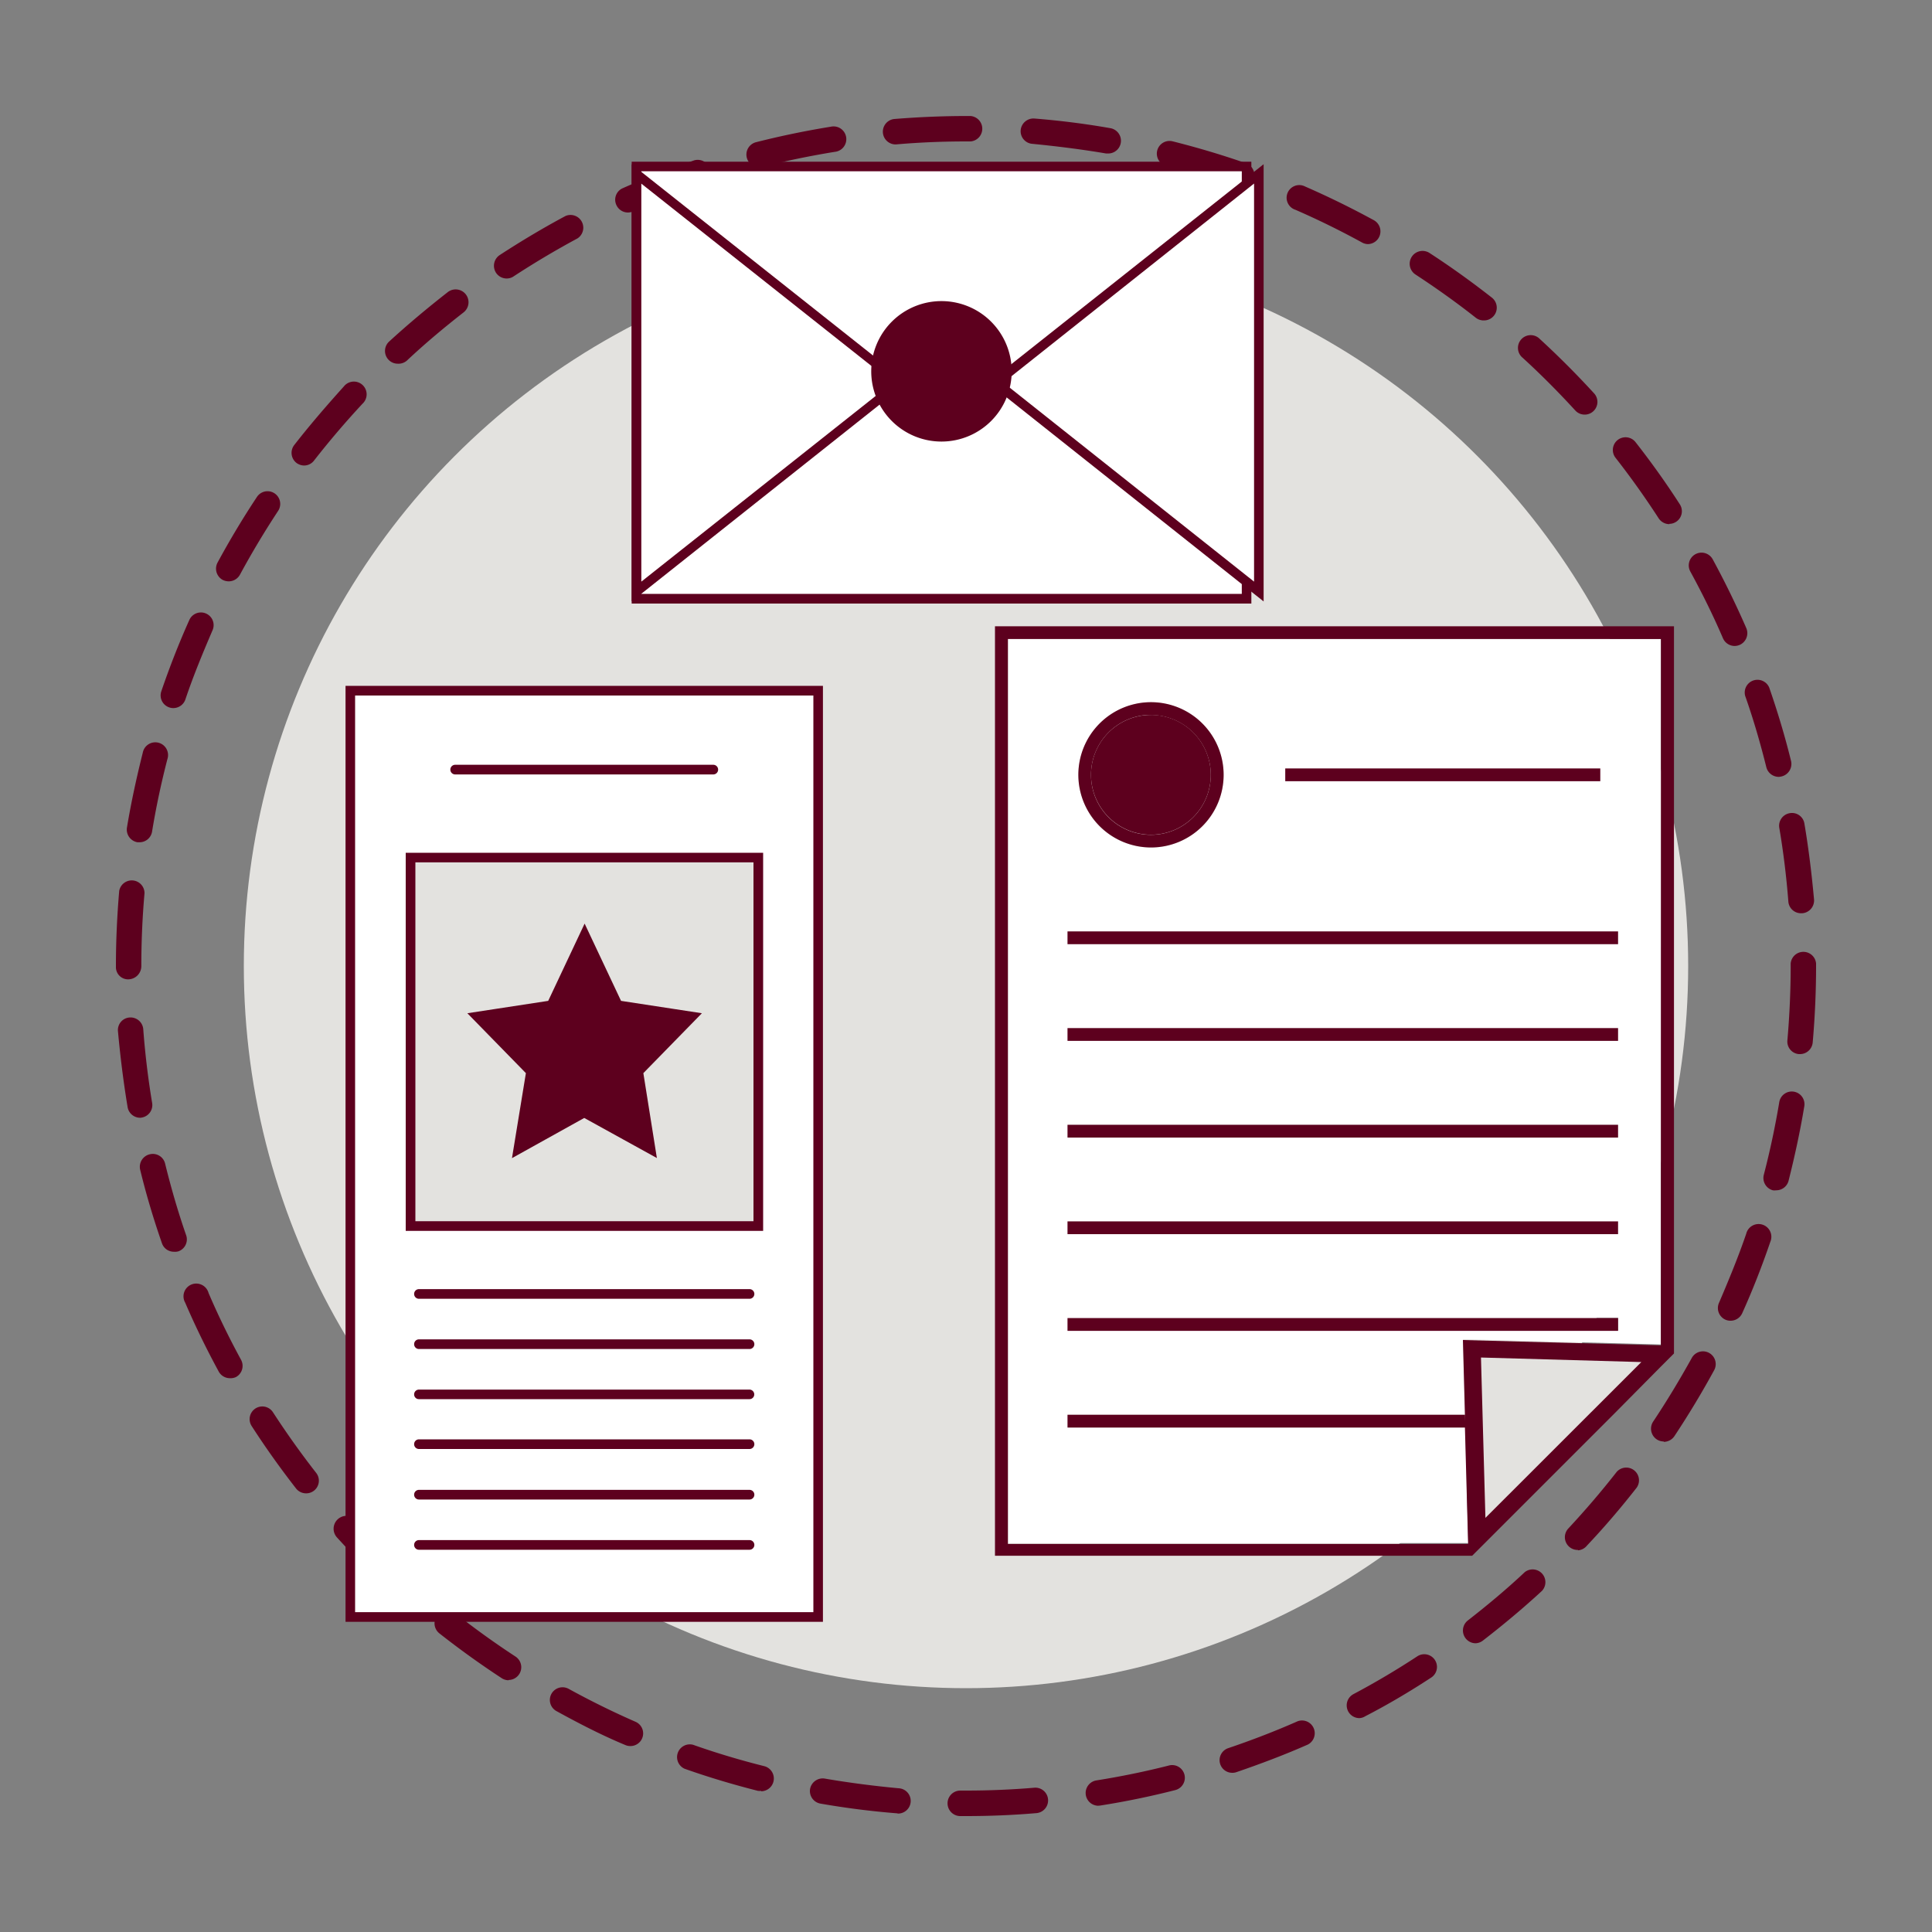 <svg xmlns="http://www.w3.org/2000/svg" id="Layer_1" data-name="Layer 1" viewBox="0 0 200 200"><rect x="0" y="0" width="200" height="200" fill="#808080" stroke="none"/><defs><style>.cls-1{fill:#e3e2df;}.cls-2{fill:#5d001e;}.cls-3{fill:#fff;}</style></defs><circle class="cls-1" cx="100" cy="100" r="74.76"></circle><path class="cls-2" d="M100,188h-.59a1.32,1.32,0,0,1,0-2.64H100c2.37,0,4.77-.1,7.12-.3a1.32,1.32,0,0,1,.21,2.63C104.91,187.9,102.44,188,100,188Zm-7.09-.29h-.1c-2.64-.21-5.29-.55-7.87-1a1.32,1.32,0,0,1-1.08-1.52,1.33,1.33,0,0,1,1.53-1.07c2.5.43,5.07.76,7.63,1a1.31,1.31,0,0,1-.11,2.62Zm20.77-.78a1.32,1.32,0,0,1-.2-2.62c2.53-.4,5.07-.92,7.54-1.55a1.31,1.31,0,0,1,.64,2.55c-2.54.65-5.16,1.19-7.77,1.6Zm-34.89-1.54a1.87,1.87,0,0,1-.32,0c-2.56-.65-5.12-1.41-7.6-2.29a1.32,1.32,0,0,1,.88-2.48c2.4.85,4.88,1.59,7.36,2.21a1.32,1.32,0,0,1-.32,2.6Zm48.8-1.87a1.31,1.31,0,0,1-.42-2.56c2.42-.82,4.84-1.75,7.17-2.78a1.32,1.32,0,0,1,1.06,2.41c-2.4,1.06-4.89,2-7.4,2.86A1.18,1.18,0,0,1,127.59,183.52Zm-62.34-2.77a1.23,1.23,0,0,1-.53-.11c-2.41-1-4.81-2.24-7.12-3.51a1.31,1.31,0,1,1,1.27-2.3c2.24,1.23,4.57,2.38,6.9,3.4a1.31,1.31,0,0,1-.52,2.52Zm75.47-2.89a1.32,1.32,0,0,1-.62-2.48c2.26-1.2,4.49-2.52,6.62-3.92a1.31,1.31,0,1,1,1.44,2.2c-2.2,1.44-4.49,2.8-6.82,4A1.27,1.27,0,0,1,140.72,177.86Zm-88.07-3.92a1.32,1.32,0,0,1-.72-.22c-2.2-1.44-4.37-3-6.44-4.63A1.32,1.32,0,0,1,47.13,167c2,1.58,4.1,3.09,6.24,4.49a1.32,1.32,0,0,1-.72,2.42Zm100.1-3.83a1.32,1.32,0,0,1-.8-2.36c2-1.56,4-3.22,5.89-5a1.32,1.32,0,0,1,1.78,1.94c-1.94,1.79-4,3.51-6.07,5.11A1.33,1.33,0,0,1,152.75,170.11Zm-111.4-5a1.34,1.34,0,0,1-.89-.35c-1.93-1.78-3.82-3.67-5.59-5.62a1.32,1.32,0,0,1,2-1.77c1.72,1.89,3.54,3.73,5.42,5.45a1.31,1.31,0,0,1,.08,1.86A1.28,1.28,0,0,1,41.35,165.15Zm122-4.66a1.32,1.32,0,0,1-1-2.22c1.74-1.87,3.43-3.84,5-5.85a1.32,1.32,0,0,1,2.08,1.62c-1.62,2.07-3.35,4.1-5.15,6A1.31,1.31,0,0,1,163.35,160.49Zm-131.7-5.86a1.32,1.32,0,0,1-1-.5c-1.62-2.08-3.17-4.25-4.6-6.47a1.31,1.31,0,1,1,2.21-1.42c1.39,2.14,2.89,4.25,4.46,6.26a1.31,1.31,0,0,1-1,2.13Zm140.58-5.37a1.3,1.3,0,0,1-.73-.22,1.33,1.33,0,0,1-.37-1.83c1.42-2.13,2.75-4.34,4-6.59a1.32,1.32,0,1,1,2.32,1.26c-1.26,2.31-2.64,4.6-4.09,6.79A1.34,1.34,0,0,1,172.23,149.26ZM23.8,142.67a1.32,1.32,0,0,1-1.16-.69c-1.26-2.32-2.43-4.71-3.47-7.13a1.32,1.32,0,1,1,2.42-1c1,2.34,2.14,4.67,3.36,6.91a1.32,1.32,0,0,1-.52,1.79A1.31,1.31,0,0,1,23.8,142.67Zm155.35-5.95a1.27,1.27,0,0,1-.54-.11,1.32,1.32,0,0,1-.66-1.74c1-2.34,2-4.75,2.82-7.16a1.32,1.32,0,1,1,2.49.85c-.85,2.49-1.83,5-2.91,7.39A1.32,1.32,0,0,1,179.15,136.72ZM18,129.58a1.3,1.3,0,0,1-1.24-.89c-.86-2.48-1.62-5-2.25-7.6a1.33,1.33,0,0,1,1-1.6,1.31,1.31,0,0,1,1.59,1c.61,2.48,1.34,5,2.17,7.38a1.31,1.31,0,0,1-.81,1.67A1.29,1.29,0,0,1,18,129.58Zm165.86-6.36a1.24,1.24,0,0,1-.33,0,1.32,1.32,0,0,1-.94-1.61c.64-2.46,1.18-5,1.6-7.52a1.31,1.31,0,1,1,2.59.43c-.43,2.61-1,5.22-1.64,7.76A1.32,1.32,0,0,1,183.89,123.22ZM14.51,115.71a1.32,1.32,0,0,1-1.3-1.1c-.43-2.59-.76-5.24-1-7.87a1.3,1.3,0,0,1,1.21-1.41,1.32,1.32,0,0,1,1.41,1.21c.19,2.55.5,5.12.92,7.64a1.31,1.31,0,0,1-1.08,1.51A.75.75,0,0,1,14.51,115.71Zm171.83-6.59h-.12a1.3,1.3,0,0,1-1.19-1.42c.22-2.54.34-5.13.34-7.69v-.27a1.32,1.32,0,0,1,2.63,0V100c0,2.64-.12,5.3-.35,7.92A1.32,1.32,0,0,1,186.34,109.12Zm-173-7.74A1.26,1.26,0,0,1,12,100.13V100c0-2.58.12-5.2.34-7.77a1.32,1.32,0,0,1,2.62.23c-.22,2.5-.33,5-.33,7.56A1.37,1.37,0,0,1,13.32,101.38Zm173.1-6.84a1.31,1.31,0,0,1-1.31-1.21c-.2-2.55-.51-5.12-.94-7.64a1.32,1.32,0,0,1,1.08-1.51,1.3,1.3,0,0,1,1.52,1.07c.44,2.6.76,5.25,1,7.88a1.33,1.33,0,0,1-1.22,1.41Zm-172-7.35-.21,0a1.33,1.33,0,0,1-1.09-1.51c.43-2.6,1-5.21,1.64-7.76a1.32,1.32,0,1,1,2.55.66c-.64,2.47-1.18,5-1.59,7.52A1.31,1.31,0,0,1,14.46,87.19Zm169.69-6.77a1.33,1.33,0,0,1-1.28-1c-.62-2.49-1.35-5-2.19-7.38a1.32,1.32,0,0,1,2.49-.86c.86,2.48,1.62,5,2.26,7.6a1.33,1.33,0,0,1-1,1.6A1.87,1.87,0,0,1,184.15,80.42ZM17.94,73.3a1.23,1.23,0,0,1-.42-.07,1.31,1.31,0,0,1-.82-1.67c.85-2.49,1.83-5,2.9-7.38A1.31,1.31,0,1,1,22,65.25c-1,2.33-2,4.74-2.81,7.16A1.32,1.32,0,0,1,17.94,73.3Zm161.63-6.43a1.32,1.32,0,0,1-1.21-.8c-1-2.33-2.15-4.66-3.38-6.91a1.32,1.32,0,0,1,2.32-1.26c1.26,2.32,2.43,4.72,3.48,7.13a1.33,1.33,0,0,1-.69,1.73A1.39,1.39,0,0,1,179.57,66.87ZM23.68,60.18a1.42,1.42,0,0,1-.63-.15,1.33,1.33,0,0,1-.53-1.79c1.25-2.31,2.62-4.6,4.08-6.8a1.31,1.31,0,1,1,2.19,1.45c-1.41,2.14-2.74,4.36-3.95,6.6A1.33,1.33,0,0,1,23.68,60.18Zm149.13-5.92a1.34,1.34,0,0,1-1.11-.61c-1.38-2.13-2.88-4.24-4.46-6.26a1.31,1.31,0,1,1,2.07-1.62c1.63,2.08,3.18,4.25,4.6,6.46a1.31,1.31,0,0,1-1.1,2ZM31.5,48.19a1.36,1.36,0,0,1-.81-.27,1.32,1.32,0,0,1-.23-1.85C32.07,44,33.8,42,35.6,40a1.32,1.32,0,1,1,1.93,1.79c-1.75,1.88-3.43,3.85-5,5.86A1.3,1.3,0,0,1,31.5,48.19Zm132.57-5.27a1.31,1.31,0,0,1-1-.43c-1.72-1.88-3.55-3.72-5.43-5.44a1.32,1.32,0,1,1,1.78-1.94c1.94,1.78,3.82,3.67,5.6,5.61a1.31,1.31,0,0,1-.09,1.86A1.3,1.3,0,0,1,164.07,42.92ZM41.18,37.65a1.32,1.32,0,0,1-.9-2.29c1.94-1.78,4-3.5,6.06-5.11A1.32,1.32,0,1,1,48,32.33c-2,1.56-4,3.23-5.88,5A1.32,1.32,0,0,1,41.18,37.65Zm112.4-4.48a1.31,1.31,0,0,1-.81-.28c-2-1.58-4.11-3.08-6.25-4.48A1.32,1.32,0,0,1,148,26.2c2.22,1.44,4.38,3,6.45,4.62a1.32,1.32,0,0,1-.82,2.35ZM52.45,28.83a1.32,1.32,0,0,1-1.1-.59,1.33,1.33,0,0,1,.37-1.83c2.21-1.44,4.5-2.81,6.82-4.05a1.32,1.32,0,0,1,1.24,2.32c-2.25,1.21-4.47,2.53-6.61,3.93A1.27,1.27,0,0,1,52.45,28.83Zm89.19-3.56a1.31,1.31,0,0,1-.63-.16c-2.24-1.23-4.56-2.37-6.9-3.39a1.31,1.31,0,1,1,1-2.41c2.41,1.05,4.81,2.23,7.12,3.49a1.32,1.32,0,0,1-.64,2.47ZM65,22a1.32,1.32,0,0,1-1.2-.79,1.3,1.3,0,0,1,.67-1.73c2.41-1.07,4.89-2,7.39-2.88a1.32,1.32,0,0,1,.84,2.5c-2.42.81-4.83,1.75-7.17,2.78A1.24,1.24,0,0,1,65,22Zm63.55-2.54a1.29,1.29,0,0,1-.43-.07c-2.41-.85-4.89-1.59-7.37-2.21a1.31,1.31,0,1,1,.64-2.55c2.55.64,5.11,1.4,7.6,2.27a1.32,1.32,0,0,1-.44,2.56Zm-50-2.14a1.32,1.32,0,0,1-.32-2.59c2.55-.65,5.16-1.19,7.76-1.61a1.32,1.32,0,1,1,.42,2.6c-2.52.41-5.06.93-7.53,1.56A1.24,1.24,0,0,1,78.53,17.31Zm36.18-1.43-.22,0c-2.52-.43-5.09-.75-7.64-1a1.31,1.31,0,0,1-1.21-1.41,1.33,1.33,0,0,1,1.42-1.21c2.63.21,5.27.54,7.87,1a1.32,1.32,0,0,1-.22,2.62Zm-22.07-.94a1.32,1.32,0,0,1-.1-2.63c2.46-.2,5-.31,7.46-.31h.46a1.32,1.32,0,0,1,0,2.63H100c-2.41,0-4.85.1-7.25.31Z"></path><rect class="cls-3" x="65.88" y="17.23" width="63.16" height="44.75"></rect><path class="cls-2" d="M129.54,62.48H65.39V16.74h64.15Zm-63.16-1h62.17V17.73H66.38Z"></path><polygon class="cls-3" points="93.13 39.61 79.5 50.42 65.88 61.23 65.88 39.61 65.88 17.99 79.5 28.8 93.13 39.61"></polygon><path class="cls-2" d="M65.39,62.26V17L93.92,39.61Zm1-43.25v41.2l26-20.6Z"></path><polygon class="cls-3" points="103.07 39.61 116.69 50.42 130.32 61.23 130.32 39.61 130.32 17.99 116.69 28.8 103.07 39.61"></polygon><path class="cls-2" d="M130.81,62.26,102.28,39.61,130.81,17ZM103.87,39.61l25.95,20.6V19Z"></path><circle class="cls-2" cx="97.46" cy="38.45" r="6.77"></circle><path class="cls-2" d="M97.46,45.71a7.27,7.27,0,1,1,7.27-7.26A7.27,7.27,0,0,1,97.46,45.71Zm0-13.54a6.28,6.28,0,1,0,6.28,6.28A6.28,6.28,0,0,0,97.46,32.17Z"></path><path class="cls-3" d="M104.34,159.74H152l-.33-12H110.51v-1.32h41.15l-.21-7.79,20.49.55V66.15h-67.6Zm28.71-80.19h32.61v1.32H133.05ZM119.14,72.7a7.52,7.52,0,1,1-7.51,7.52A7.53,7.53,0,0,1,119.14,72.7Zm-8.63,23.72h57v1.32h-57Zm0,10h57v1.31h-57Zm0,10h57v1.31h-57Zm0,10h57v1.32h-57Zm0,10h57v1.32h-57Z"></path><path class="cls-2" d="M103,64.83v96.22H152.4l.65-.65.66-.66,12-12,1.32-1.32,4.95-5,.66-.66.65-.65V64.83Zm50,83,0-1.32L152.8,140l18.27.5-5.94,5.93-1.31,1.32L153.3,158.29Zm18.93-8.56-20.49-.55.21,7.79,0,1.32.33,12H104.34V66.15h67.6Z"></path><path class="cls-2" d="M119.14,86.41a6.2,6.2,0,1,0-6.2-6.19A6.22,6.22,0,0,0,119.14,86.41Z"></path><path class="cls-2" d="M119.14,87.73a7.52,7.52,0,1,0-7.51-7.51A7.53,7.53,0,0,0,119.14,87.73Zm0-13.71a6.2,6.2,0,1,1-6.2,6.2A6.21,6.21,0,0,1,119.14,74Z"></path><rect class="cls-2" x="133.05" y="79.55" width="32.61" height="1.32"></rect><rect class="cls-2" x="110.51" y="96.42" width="56.99" height="1.32"></rect><rect class="cls-2" x="110.51" y="106.43" width="56.99" height="1.32"></rect><rect class="cls-2" x="110.51" y="116.44" width="56.99" height="1.32"></rect><rect class="cls-2" x="110.51" y="126.44" width="56.99" height="1.32"></rect><rect class="cls-2" x="110.51" y="136.45" width="56.99" height="1.32"></rect><polygon class="cls-2" points="110.51 147.78 151.7 147.78 151.66 146.46 110.51 146.46 110.51 147.78"></polygon><polygon class="cls-1" points="165.13 146.46 171.07 140.53 152.8 140.03 152.97 146.46 153.01 147.78 153.3 158.29 163.82 147.78 165.13 146.46"></polygon><path class="cls-2" d="M152.84,159.45l-.54-19.93,19.93.54Zm.47-18.92.46,16.6L169.91,141Z"></path><rect class="cls-3" x="36.26" y="71.51" width="48.43" height="95.89"></rect><path class="cls-2" d="M85.19,167.89H35.77V71H85.19Zm-48.43-1H84.2V72H36.76Z"></path><rect class="cls-1" x="42.47" y="88.78" width="36.02" height="38.15"></rect><path class="cls-2" d="M79,127.42H42V88.28H79Zm-36-1H78V89.27H43Z"></path><polygon class="cls-2" points="60.48 96.74 63.91 104.06 71.59 105.23 66.03 110.92 67.35 118.96 60.48 115.17 53.61 118.96 54.92 110.92 49.37 105.23 57.05 104.06 60.48 96.74"></polygon><path class="cls-2" d="M53,119.89l1.44-8.8-6.06-6.2,8.37-1.28,3.77-8,3.77,8,8.37,1.28-6.06,6.2L68,119.88l-7.52-4.15Zm7.52-5.29L66.7,118l-1.19-7.28,5.06-5.19-7-1.07-3.1-6.6-3.1,6.6-7,1.07,5.06,5.19L54.26,118Z"></path><path class="cls-2" d="M77.59,134.45H43.37a.5.5,0,1,1,0-1H77.59a.5.5,0,0,1,0,1Z"></path><path class="cls-2" d="M73.84,80.17H47.12a.5.5,0,1,1,0-1H73.84a.5.5,0,1,1,0,1Z"></path><path class="cls-2" d="M77.59,139.65H43.37a.5.5,0,1,1,0-1H77.59a.5.5,0,0,1,0,1Z"></path><path class="cls-2" d="M77.59,144.84H43.37a.49.49,0,0,1-.5-.49.5.5,0,0,1,.5-.5H77.59a.5.5,0,0,1,.49.5A.49.49,0,0,1,77.59,144.84Z"></path><path class="cls-2" d="M77.59,150H43.37a.5.5,0,1,1,0-1H77.59a.5.5,0,0,1,0,1Z"></path><path class="cls-2" d="M77.59,155.23H43.37a.49.49,0,1,1,0-1H77.59a.49.49,0,0,1,0,1Z"></path><path class="cls-2" d="M77.59,160.43H43.37a.5.5,0,1,1,0-1H77.59a.5.5,0,0,1,0,1Z"></path></svg>